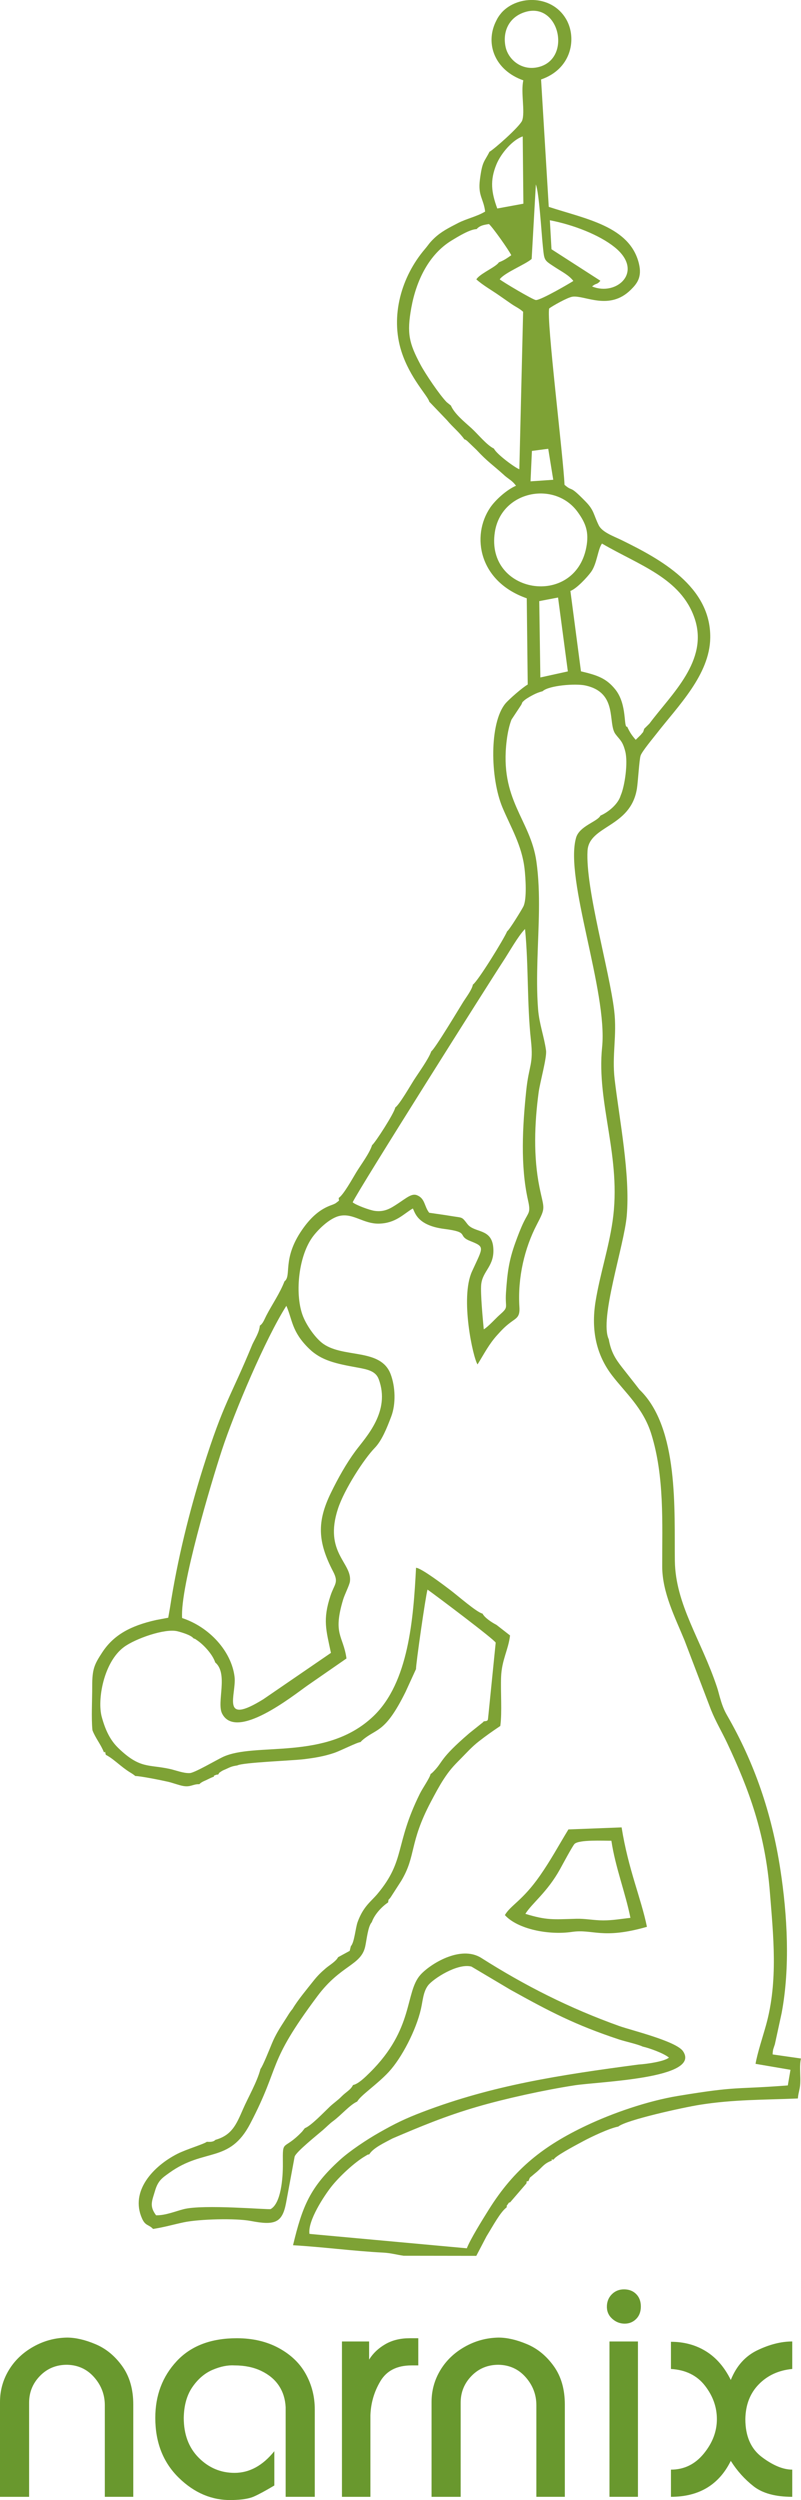 <?xml version="1.0" encoding="UTF-8"?>
<!DOCTYPE svg PUBLIC "-//W3C//DTD SVG 1.1//EN" "http://www.w3.org/Graphics/SVG/1.1/DTD/svg11.dtd">
<!-- Creator: CorelDRAW -->
<svg xmlns="http://www.w3.org/2000/svg" xml:space="preserve" width="61.65mm" height="192.329mm" version="1.1" style="shape-rendering:geometricPrecision; text-rendering:geometricPrecision; image-rendering:optimizeQuality; fill-rule:evenodd; clip-rule:evenodd"
viewBox="0 0 1617.65 5046.59"
 xmlns:xlink="http://www.w3.org/1999/xlink"
 xmlns:xodm="http://www.corel.com/coreldraw/odm/2003">
 <defs>
  <style type="text/css">
   <![CDATA[
    .fil0 {fill:#7EA235}
    .fil1 {fill:#69982E;fill-rule:nonzero}
   ]]>
  </style>
 </defs>
 <g id="Layer_x0020_1">
  <path class="fil0" d="M668.34 3336.48l-136.45 93.51c-88.29,54.72 -53.95,-9.91 -58.18,-45.17 -6.1,-50.81 -49.98,-100.23 -105.92,-118.68 -4.3,-62.25 58.59,-272.67 80.29,-338.82 25.38,-77.4 88.21,-225.47 130.26,-291.44 12.56,29.1 10.6,52.06 45.64,86.33 24.92,24.38 54.79,30.51 98.34,38.38 20.58,3.72 36.43,7.29 42.39,23.12 24.77,65.66 -26.17,117.38 -46.99,145.54 -18.32,24.8 -34.95,54.43 -49.53,84.38 -28.21,57.97 -26.85,98.37 4.47,158.45 11.97,22.97 2.7,24.95 -5.18,48.84 -16.11,48.78 -8.78,69.61 0.85,115.55zm477.64 -3292.81c18.07,37.17 7.22,95.85 -53.26,116.74l15.52 257.16c75.03,24.58 163.51,39.23 181.99,114.09 6.91,27.98 -3.85,40.99 -16.44,53.41 -43.37,42.76 -92.59,10.63 -117.43,13.81 -9.98,1.27 -40.63,18.73 -47.21,23.69 -6.15,20.34 28.84,302.05 30.9,356.02 18.39,15.93 7.31,-2.36 42.69,33.95 17.28,17.72 15.6,25.57 26.38,47.66 7.03,14.4 30.73,22.42 46.65,30.25 76.67,37.69 180.05,93.01 178.62,197.04 -1.03,74.64 -65.29,137.86 -108.29,193.26 -6.7,8.65 -29.54,36.01 -32.38,44.48 -2.73,8.17 -5.23,52.93 -7.43,66.67 -12.69,78.93 -96.83,73.91 -99.76,125.58 -4.34,76.1 44.2,240.99 53.89,322.74 5.96,50.35 -4.9,89.36 0.92,138.67 9.65,81.7 31.7,191.9 24.37,275.63 -5.28,60.37 -55.75,208.46 -36.29,248.86 4.55,26.04 13.84,39.98 26.57,56.39 12.92,16.64 23.44,29.58 35.43,45.23 80.38,77.19 70.07,245.33 71.48,345.66 1.25,88.66 53.45,159.79 85.1,255 2.38,7.17 3.75,13.23 5.57,19.59 4.02,14.11 7.83,25.23 14.55,36.86 55.8,96.73 90.4,198.3 107.78,311.1 14.23,92.32 20.07,197.99 2.65,290.4l-13.68 62.96c-3.11,9.85 -4.07,9.77 -4.54,20.46l57.34 8.22c-3.24,12.1 -1.34,29.9 -1.36,43.93 -0.01,18.33 -3.53,20.91 -5.01,36.75 -69.59,2.9 -130.08,1.96 -198.11,12.77 -32.48,5.16 -148.68,30.55 -164.52,43.95 -18.07,3.36 -54.72,20.83 -70.07,29.09 -12.44,6.71 -47.6,25.13 -57.72,34.24l-3.19 3.48c-6.71,-1.06 -2.92,-0.72 -3.19,1.81 -12.63,4.69 -16.59,9.57 -25.8,18.62 -4.61,4.53 -7.59,6.48 -12.23,10.56 -8.23,7.24 -5.13,2.63 -9.29,12.28 -4.53,1.05 -2.82,-1.95 -4.03,4.63l-33.02 38.34c-1.97,1.17 -0.28,-2.65 -5.07,4.42 -4.16,6.15 -0.25,-2.84 -1.97,5.7 -12.63,9.29 -27.34,37.02 -40.51,58.28l-20.66 39.51 -146.8 -0.23c-13.5,-1.87 -25.6,-5.52 -41.21,-6.32 -61.74,-3.21 -121.76,-11.42 -182.13,-14.89 18.93,-78.96 34.34,-117.42 94.89,-172.42 19.49,-17.7 52.89,-40.12 79.1,-54.99 31.16,-17.68 51.42,-27.86 88.9,-42.09 140.56,-53.39 275.05,-74.12 434.89,-95.27 16.29,-1.03 51.53,-5.92 61.43,-13.94 -9.95,-8.5 -38.63,-19.02 -52.88,-22.21 -11.34,-5.21 -34.99,-10.15 -48.51,-14.63 -88.04,-29.25 -138.8,-55.76 -218.96,-100.28l-78.59 -46.68c-28.34,-7.4 -77.66,25 -87.54,38.02 -9.99,13.18 -10.51,30.56 -14.51,47.98 -9.68,42.17 -38.5,98.13 -64.68,126.44 -23.9,25.84 -56.72,47.1 -63.87,59.98 -14.98,6.65 -32.62,27.7 -48.61,39.43 -6.11,4.26 -14.72,12.96 -20.63,18.08 -10.84,9.4 -54.51,44.21 -57.2,53.79l-17.37 93.73c-7.57,39.63 -22.34,45.5 -70.88,36.12 -30.76,-5.94 -104.82,-3.87 -135.62,2.67 -22.67,4.81 -37.75,9.57 -62.02,13.4 -9.09,-9.65 -15.41,-5.68 -22.3,-21.13 -24.7,-55.5 22.99,-105.89 71.47,-130.54 17.82,-9.06 54.1,-19.79 59.41,-24.32 7.82,0.63 13.93,-0.02 17.18,-3.81 33.27,-9.47 42.15,-30.45 55.8,-61.85 10.63,-24.46 28.57,-54.99 35.38,-81.39 4.78,-5.76 18.72,-40.89 22.96,-51.1 7.64,-18.43 16.01,-31.23 26.19,-47.1 6.24,-9.38 8.45,-14.37 15.63,-23 10.27,-17.5 28.92,-39.73 42.29,-56.63 8.14,-10.28 15.16,-17.16 25.34,-25.81 6.29,-5.32 20.35,-13.67 24.26,-21.83l23.49 -12.83 2.35 -9.55c7.12,-7.17 9.3,-36.75 13.69,-48.77 11.59,-31.78 27.07,-41.16 40.06,-56.74 57.04,-68.35 34.37,-98.8 85.61,-202.2 5.59,-11.3 19.84,-31.4 21.61,-39.61 3.31,-2.52 2.34,-1.52 5.27,-4.47 21.17,-21.22 11.12,-24.92 73.13,-78.15l27.67 -22.1c0.3,-1.1 1.14,-1.16 1.66,-1.78 9.57,-0.85 7.63,-1.19 9.25,-14.25l14.55 -144.47c-1.47,-5.58 -122.7,-96.67 -137.68,-107.18 -3.87,12.97 -23.86,152.74 -23.2,160.35l-21.14 46.14c-42.23,85.26 -58.54,72.52 -87.78,98l-3.17 3.32c-7.14,0.54 -40.03,17.47 -53.55,22.01 -19.91,6.68 -38.24,9.83 -61.36,12.63 -22.73,2.76 -123.43,6.51 -133.9,12.51 -10.92,1.65 -13.22,2.89 -22.9,7.37 -2.38,1.1 -6.2,2.38 -9.58,4.68 -6.35,4.33 -3.2,2.34 -6.17,6.28 -3.84,0.54 -2.56,-0.12 -5.9,1.32 -8.09,3.45 -0.77,-0.55 -2.73,2.89 -7.64,2.97 -8.71,3.81 -15.89,7.24 -3.02,1.44 -4.79,1.93 -7.87,3.74 -3.89,2.28 -3.55,2.44 -5.75,4.39 -12.43,-0.59 -17.13,6.11 -31.89,3.69 -9.2,-1.51 -21.25,-6.32 -31.17,-8.62 -12.41,-2.88 -57.72,-11.96 -66.15,-11.58 -7.31,-6.02 -9.7,-6.39 -16.62,-11.25 -5.54,-3.9 -8.25,-5.99 -14.56,-11.05 -10.03,-8.05 -18.28,-15.31 -28.52,-20.57 -2.23,-10.75 -0.72,-3.96 -3.86,-5.32 -5.79,-15.18 -17.41,-29.01 -23.06,-44.34 -2.51,-24.96 -0.38,-61.61 -0.46,-88.33 -0.09,-35.06 4.17,-44.23 20.31,-68.82 22.61,-34.46 55.94,-53.46 108.7,-65.27l24.52 -4.61 3.66 -20.83c14.53,-95.01 38.94,-193.59 66.56,-281.33 42.37,-134.61 55.62,-142.33 99.83,-249.9 5.99,-12.38 13.88,-24.46 14.96,-37.57 6.45,-4.16 9.08,-12.58 13.2,-20.5 11.65,-22.44 27.54,-45.19 36.5,-68.82 15.16,-11.36 -5.23,-44.95 35.57,-104.03 15.23,-22.04 32.88,-39.79 56.49,-48.89 3.29,-1.26 9.01,-3.09 11.92,-5.26 9.79,-7.26 4.94,-3.95 5.76,-10.36 9.77,-6.61 27.29,-38.34 35.1,-51.27 9.35,-15.46 26.89,-38.45 32.15,-55.27 6.22,-4.47 45.39,-65.49 46.76,-75.87 8.66,-6.1 30.46,-44.06 37.26,-54.71 9.76,-15.3 30.09,-43.15 35.49,-58.72 6.75,-3.68 58.47,-90.1 64.85,-100.21 5.44,-8.6 17.54,-24.46 19.16,-34.44 10.1,-6.63 62.9,-92.29 69.15,-107.51 4.62,-2.96 29.54,-43.52 32.88,-50.27 7.3,-14.86 4.54,-57.39 2.36,-76.24 -5.45,-47.16 -27.63,-83.26 -44.43,-123.09 -25.25,-59.89 -26.66,-171.19 5.7,-210.2 6.91,-8.34 35.07,-32.99 45.14,-38.4l-1.97 -174.09c-96.72,-33.79 -112.52,-125.85 -73.91,-182.95 10.52,-15.55 33.33,-36.19 52.21,-44.27 -7.46,-10.05 -13.49,-12.56 -21.62,-19.31 -0.45,-0.38 -1.09,-0.93 -1.53,-1.32 -0.44,-0.38 -1.04,-0.97 -1.47,-1.36 -22.96,-20.71 -32.88,-26.42 -55.16,-50.4l-18.84 -18.07c-4.68,-3.61 -3.43,-2.41 -5.58,-3.15 -10.86,-15.06 -23.34,-24.43 -35.23,-38.7l-35.76 -37.35c-2.35,-11.17 -38.95,-47.29 -56.22,-101.49 -22.82,-71.62 -0.12,-150.82 47.45,-206.62 7.36,-8.64 8.39,-11.87 18.42,-21.48 14.27,-13.68 29.91,-21.43 48.72,-31.13 16.89,-8.73 38.77,-13.36 54.47,-23.09 -3.2,-26.41 -14.73,-31.42 -10.58,-64.22 4.84,-38.27 8.82,-35.39 19.32,-56.41 9.09,-4.99 59.38,-49.17 65.88,-62.62 6.65,-17.54 -3.04,-57.46 2.52,-81.57 -57.45,-20.28 -77.06,-73.22 -55.96,-117.78 3.94,-8.33 6.51,-12.29 12.21,-19.11 33.02,-36.43 105.77,-36.43 132.89,18.28zm-169 2639.72c-1.89,-20.16 -6.9,-72.98 -5.18,-90.45 2.75,-28.01 27.41,-36.98 24.43,-74.28 -3.2,-40.16 -38.13,-29.13 -52.37,-47.91 -11.67,-15.38 -9.35,-12.18 -32.26,-16.03 -15.52,-2.61 -29.31,-4.34 -44.82,-6.68 -10.31,-13.03 -7.98,-28.76 -24.72,-35.43 -10.57,-4.2 -20.98,5.41 -39.46,17.53 -13.62,8.94 -25.84,16.8 -45.6,14.15 -10.66,-1.42 -38.3,-11.81 -44.76,-17.28 9.55,-22.35 282.32,-454.03 302.94,-485.14 13.29,-20.04 30.89,-52.06 45.14,-66.63 7.27,73.18 3.94,151.77 11.87,224.17 5.54,50.61 -4.01,49 -9.56,103.08 -7.28,70.76 -11.96,150.55 3.66,220.12 5.76,25.58 1.47,23.61 -8.32,43.55 -6.34,12.9 -12.37,28.89 -17.3,42.54 -12.87,35.71 -16.1,60.31 -18.82,100.54 -2.25,33.16 6.92,27.55 -14.02,46.05 -6.31,5.58 -22.73,23.68 -30.85,28.08zm75.75 -1260.66c3.5,-7.22 0.28,-3.37 6.65,-9.41 1.64,-1.56 7.98,-5.53 10.19,-6.77 9.2,-5.14 15.85,-8.53 26.23,-11.23 12.42,-11.7 66.15,-15.95 86.15,-11.65 67.08,14.41 44.64,76.62 61.14,98.37 9.19,12.11 14.32,14 19.62,34.63 6.03,23.44 -1.26,71.06 -9.16,88.9 -5.2,17.79 -25.11,33.89 -40.93,40.81 -6.11,12.36 -42.42,20.76 -49.24,44.72 -23.66,83.14 64.11,309.91 52.6,422.83 -11.66,114.47 40.16,222.05 21.03,352.01 -8.08,54.87 -24.89,104.88 -34,159.54 -10.37,62.14 2.9,111.61 33.25,151.13 26.67,34.76 62.74,65.85 78.91,117.59 26.8,85.83 22.06,179.43 22.19,267.86 0.06,52.79 26.22,103.1 45.09,149.22l53.48 140.25c9.84,24.32 21.68,43.74 32.67,67.07 44.2,93.85 76.79,182.16 86.25,301.36 6.95,87.7 16.75,178.51 -7.48,266.64 -6.52,23.73 -17.63,56.83 -21.53,79.42l70.58 12.04 -5.41 31.53c-110.61,8.54 -97.87,0.75 -221.5,21.14 -62.41,10.3 -132.68,34.91 -185.08,59.7 -86.74,41.03 -145.72,87.2 -197.49,170.1 -11.91,19.08 -37.17,59.46 -44.14,77.82l-317.82 -29.06c-3.88,-26.82 30.38,-77.52 43.16,-94.02 16.33,-21.1 48.01,-50.75 70.37,-63.51 5.51,-3.14 1.99,-1.87 7.32,-3.12 7.81,-12.94 30.99,-23.51 46.8,-31.99 57.48,-24.54 107.56,-45.48 171.48,-64.08 56.94,-16.58 135,-33.66 196.07,-43.14 49.68,-7.73 256.44,-13.48 219.29,-68.8 -13.74,-20.45 -104.94,-42.39 -128.73,-50.89 -100.76,-36.04 -190.87,-81.68 -278.56,-137.39 -42.19,-26.8 -104.16,12.75 -123.17,34.06 -31.71,35.55 -12.27,108.52 -102.05,197.21 -9.07,8.96 -23.48,23.31 -34.05,25.13 -4.65,9.89 -13.94,13.82 -23.06,23.1 -7.95,8.08 -16.05,13.24 -24.43,21.22 -11.46,10.91 -37.28,38.1 -49.83,42.84l-5.58 7.03c-38.64,40.37 -39.3,12.82 -38.77,64.23 0.32,30.4 -3.95,80.61 -24.69,92.04 -3.49,1.65 -136.3,-10.11 -175.89,0.22 -17.63,4.61 -37.12,12.75 -55.46,12.32 -13.98,-18.82 -8.33,-28.41 -2.04,-49.7 6.12,-20.82 15.13,-26.21 29.15,-36.28 70.54,-50.68 120.97,-18.34 163.1,-99.08 63.17,-121.02 31.83,-118.35 135.72,-257.44 47.16,-63.14 87.88,-61.58 96.41,-100.02 3,-13.53 5.53,-41.05 13.39,-49.25 5,-14.85 19.54,-30.91 32.85,-39.78 1.67,-9.12 -0.62,-2.44 5.26,-10.49l21.26 -33.01c30.58,-51.17 15.52,-75.6 59.8,-159.5 8.27,-15.65 17.07,-32.2 25.77,-45.5 11.9,-18.25 19.54,-26.47 33.51,-40.51 12.23,-12.31 23.27,-24.93 37.82,-36.22 15.53,-12.05 25.42,-19.01 43.2,-30.98 3.8,-29.32 0.38,-67.97 1.57,-98.8 1.35,-34.84 14.62,-54.49 18.1,-83.9l-27.44 -21.36c-9.32,-4.81 -23.69,-14.13 -28.15,-22.73 -11.45,-2.34 -49.93,-36.13 -65.52,-47.9 -10.41,-7.86 -57.29,-43.67 -68.76,-44.67 -5.31,102.71 -14.86,231.65 -86.11,299.64 -96.07,91.67 -238.96,51.08 -304.71,82.66 -13.17,6.33 -56.07,31.46 -65.74,32.15 -12.56,0.87 -28.76,-5.74 -41.27,-8.46 -42.6,-9.26 -59.69,0.2 -103.26,-41.89 -16.18,-15.63 -26.07,-35.32 -33.67,-63.2 -9.28,-34.06 3.65,-110.02 44.64,-140.65 22.75,-17.01 83.06,-38.34 108.25,-32.04 9.81,2.45 27.85,8.07 32.19,14.13 9.45,4.01 1.05,-0.18 6.71,3.53 13.69,8.95 32.16,28.92 37.38,45.25 26.92,22.67 2.55,80.66 13.87,103.13 28.35,56.18 143.34,-36.02 172.46,-56.54l78.8 -54.58c-6.56,-46.65 -28.03,-48 -6.86,-118.64 3.22,-10.76 12.83,-29.26 13.82,-36.69 5.02,-37.72 -53.38,-58.24 -24.06,-147.28 12.69,-38.52 52.38,-100.03 74.12,-122.36 14.22,-14.6 24.4,-39.69 33.4,-63.57 9.59,-25.42 8.33,-60.09 -1.26,-85.39 -19.94,-52.59 -94.05,-32.03 -135.72,-60.96 -14.85,-10.31 -33.01,-35.25 -41.15,-55.64 -16.72,-41.9 -10.27,-119.03 18.77,-159.62 9.7,-13.55 34.33,-39.36 56.28,-43.49 26.97,-5.1 47.13,16.56 78.23,15.89 34.28,-0.75 50.02,-20.1 68.38,-30.56 4.16,6.42 7.48,34.12 63.44,41.22 53.27,6.75 24.75,13.29 52.24,24.32 30.7,12.31 26.53,11.79 3.84,61.53 -24.36,53.4 2.13,174.65 11.21,187.7 13.67,-22.08 23.1,-40.99 39.98,-59.57 8.49,-9.35 14.6,-16.11 26.29,-24.98 12.33,-9.34 19.6,-10.74 18.29,-31.24 -3.83,-59.73 10.6,-119.26 34.99,-166.19 18.99,-36.55 14.71,-30.37 5.51,-75.81 -12.47,-61.6 -10.08,-128.45 -1.7,-191.27 2.76,-20.65 16.87,-70.14 14.98,-84.52 -3.61,-27.55 -13.79,-53.57 -16.12,-83.87 -2.53,-32.99 -2.18,-66.38 -1.25,-99.76 1.83,-65.35 7.04,-133.63 -2.1,-198.05 -12.12,-85.4 -74.96,-123.58 -59.98,-244.31 1.83,-14.68 4.82,-29.55 9.67,-42.05l19.73 -29.85zm38.55 -55.24l-2.24 -154.09 37.97 -7.23 19.78 149.11 -55.5 12.22zm209.75 103.59c-3.44,10.01 -0.56,4.06 -6.76,12.06l-10.44 10.24c-8.09,-9.39 -11.92,-15.12 -17.17,-26.42 -8.06,2.82 0.7,-44.69 -24.19,-75.47 -17.82,-22.02 -35.31,-28.38 -69.19,-36.34l-21.33 -162.27c12.41,-4.47 33.76,-27.4 41.71,-38.31 12.05,-16.55 13.62,-46.07 22.09,-57.33 74.79,43.78 159.38,69.53 187.04,150.99 29.04,85.47 -46.96,152.87 -91.21,212.38l-10.56 10.46zm-117.02 -365.94c-23.74,122.48 -203.45,93.41 -184.69,-30.74 12.75,-84.29 121.63,-104.78 167.65,-40.41 15.32,21.42 23.2,39.44 17.04,71.15zm-112.56 -133.5l2.78 -61.42 32.94 -4.33 10.13 62.58 -45.86 3.17zm10.74 -599.34c6.68,17.51 11.23,96.77 13.95,123.16 3.22,31.2 1.94,29.01 24.34,43.72 14.21,9.33 28.53,16.24 37.41,27.95 -4.03,2.86 -66.33,39.48 -75.79,38.54 -6.08,-0.6 -66.63,-36.49 -72.91,-41.82 9.41,-13.38 52.08,-30.06 64.53,-41.14l8.46 -150.41zm-74.7 157.26c-5.7,8.88 -32.48,20.17 -42.99,31.16 -0.34,0.37 -1.02,1.25 -1.3,1.55 -0.27,0.31 -0.87,1.03 -1.25,1.59 12.29,11.39 32.03,22.55 46.77,32.94 7.16,5.03 15.25,10.6 23.49,16.33 9.22,6.4 16.69,9.35 24.26,16.25l-7.64 317.83c-7.58,-2.28 -46.29,-30.5 -51.21,-41.63 -14.6,-6.9 -32.37,-29.34 -45.57,-41.3 -14.4,-13.05 -33.98,-28.64 -41.42,-45.58l-8.54 -6.92c-14.44,-14.69 -43.27,-57.58 -52.77,-75.49 -22.95,-43.2 -28.18,-62.74 -18.59,-115.35 10.04,-55.05 35.74,-107.71 81.28,-135.44 12.06,-7.34 36.97,-22.77 50.51,-22.98 6.49,-7.24 14,-8.53 25,-10.25 7.95,7.13 39.77,52.12 45.03,62.96 -8.9,6.08 -13.95,9.99 -25.08,14.33zm233.34 -30.93c61.49,49.15 4.41,100.21 -45.09,79.57 8.9,-7.62 9.34,-2.62 16.8,-11.48l-98.77 -63.57 -3.3 -58.55c47.67,9.13 99.68,29.51 130.37,54.03zm-236.56 -77.76c-11.77,-32.06 -15.31,-56.51 -1.44,-89.61 9.27,-22.1 32.55,-49.15 52.82,-55.89l1.35 135.81 -52.73 9.69zm54.97 -396.17c69.72,-22.9 96.45,92.53 29.4,110.38 -34.28,9.13 -62.06,-14.37 -67.61,-40.45 -6.26,-29.42 5.66,-59.23 38.21,-69.93z"/>
  <path class="fil0" d="M1061.04 3863.27c13.06,-21.42 44,-43.23 70.08,-90.43 4.8,-8.7 24.91,-46.25 29.08,-50.64 8.6,-9.02 58.99,-6.41 74.51,-6.52 7.88,53.2 28.46,105.47 38.46,155.68 -18.86,1.97 -35.08,5.11 -54.86,5.11 -18.42,0 -36.82,-3.78 -54.13,-3.29 -47.93,1.37 -59.84,3.23 -103.15,-9.91zm-41.42 2.48c25.23,28.09 87.59,40.95 135.47,33.95 42.6,-6.23 60.89,15.66 151.43,-10.26 -12.05,-58.66 -37.64,-115.81 -51.14,-200.72l-107.46 4.12c-20.41,33.49 -35.54,61.94 -57.52,93.42 -35.33,50.64 -59.03,59.29 -70.79,79.48z"/>
  <path class="fil1" d="M-0 5040.02l0 -191.42c0,-23.08 5.88,-44.43 17.64,-64.03 11.76,-19.6 28.2,-35.39 49.32,-47.36 21.13,-11.98 43.88,-18.18 68.27,-18.62 17.42,0 36.7,4.46 57.82,13.39 21.12,8.93 39.09,23.74 53.9,44.43 14.81,20.69 22.21,46.5 22.21,77.42l0 186.2 -57.49 0 0 -184.89c0,-21.34 -7.19,-40.18 -21.56,-56.51 -14.37,-16.33 -32.67,-24.72 -54.88,-25.15 -21.78,0 -39.96,7.51 -54.55,22.54 -14.59,15.02 -21.89,32.99 -21.89,53.9l0 190.12 -58.8 0zm576.89 0l0 -180.97c-0.87,-16.55 -5.44,-31.03 -13.72,-43.45 -8.28,-12.41 -20.14,-22.32 -35.6,-29.73 -15.46,-7.4 -33.43,-11.1 -53.9,-11.1 -13.5,-0.87 -28.2,2.07 -44.1,8.82 -15.9,6.75 -29.51,18.29 -40.83,34.63 -11.32,16.33 -17.21,37.13 -17.64,62.39 0,33.54 10.13,60.43 30.38,80.69 20.25,20.25 44.32,30.38 72.19,30.38 30.05,0 56.84,-14.59 80.36,-43.77l0 69.25c-18.29,10.89 -32.23,18.4 -41.81,22.54 -9.58,4.14 -24.17,6.42 -43.77,6.86 -40.07,0.87 -75.89,-14.16 -107.47,-45.08 -31.58,-30.93 -47.36,-71.21 -47.36,-120.87 0,-45.3 14.37,-83.41 43.12,-114.33 28.75,-30.92 69.25,-46.39 121.52,-46.39 32.23,0 60.54,6.64 84.93,19.93 24.39,13.28 42.58,30.82 54.55,52.59 11.98,21.78 17.97,45.51 17.97,71.21l0 176.4 -58.8 0zm113.68 -313.59l54.88 0 0 36.59c7.84,-12.63 18.73,-22.98 32.67,-31.03 13.94,-8.06 30.27,-12.09 49,-12.09l17.64 0 0 54.88 -13.72 0c-29.18,0 -50.09,10.56 -62.72,31.69 -12.63,21.12 -19.38,44.1 -20.25,68.93l0 164.64 -57.49 0 0 -313.59zm180.97 313.59l0 -191.42c0,-23.08 5.88,-44.43 17.64,-64.03 11.76,-19.6 28.2,-35.39 49.32,-47.36 21.13,-11.98 43.88,-18.18 68.27,-18.62 17.42,0 36.7,4.46 57.82,13.39 21.12,8.93 39.09,23.74 53.9,44.43 14.81,20.69 22.21,46.5 22.21,77.42l0 186.2 -57.49 0 0 -184.89c0,-21.34 -7.19,-40.18 -21.56,-56.51 -14.37,-16.33 -32.67,-24.72 -54.88,-25.15 -21.78,0 -39.96,7.51 -54.55,22.54 -14.59,15.02 -21.89,32.99 -21.89,53.9l0 190.12 -58.8 0zm354.1 -385.46c0.44,-9.58 3.92,-17.53 10.45,-23.85 6.53,-6.32 14.59,-9.47 24.17,-9.47 10.02,0 18.18,3.16 24.5,9.47 6.32,6.32 9.47,14.7 9.47,25.15 0,10.45 -3.16,18.84 -9.47,25.15 -6.32,6.32 -14.05,9.47 -23.19,9.47 -9.58,0 -18.08,-3.37 -25.48,-10.13 -7.4,-6.75 -10.89,-15.35 -10.45,-25.81zm5.23 385.46l0 -313.59 57.49 0 0 313.59 -57.49 0zm124.13 -258.06l0 -54.88c26.57,0 50.2,6.42 70.89,19.27 20.69,12.85 37.35,32.12 49.98,57.82 11.32,-28.31 29.29,-48.35 53.9,-60.11 24.61,-11.76 48.02,-17.64 70.23,-17.64l0 55.53c-27.44,2.61 -49.98,12.96 -67.62,31.03 -17.64,18.08 -26.68,41.49 -27.11,70.23 0,34.41 11.21,60 33.64,76.77 22.43,16.77 42.79,25.15 61.09,25.15l0 54.88c-33.97,0 -60,-7.08 -78.07,-21.23 -18.08,-14.16 -33.43,-31.25 -46.06,-51.28 -23.95,48.35 -64.24,72.52 -120.86,72.52l0 -54.88c26.57,0 48.67,-10.78 66.31,-32.34 17.64,-21.56 26.46,-44.75 26.46,-69.58 0,-24.39 -8.06,-46.93 -24.17,-67.62 -16.11,-20.69 -38.98,-31.9 -68.6,-33.64z"/>
 </g>
</svg>
